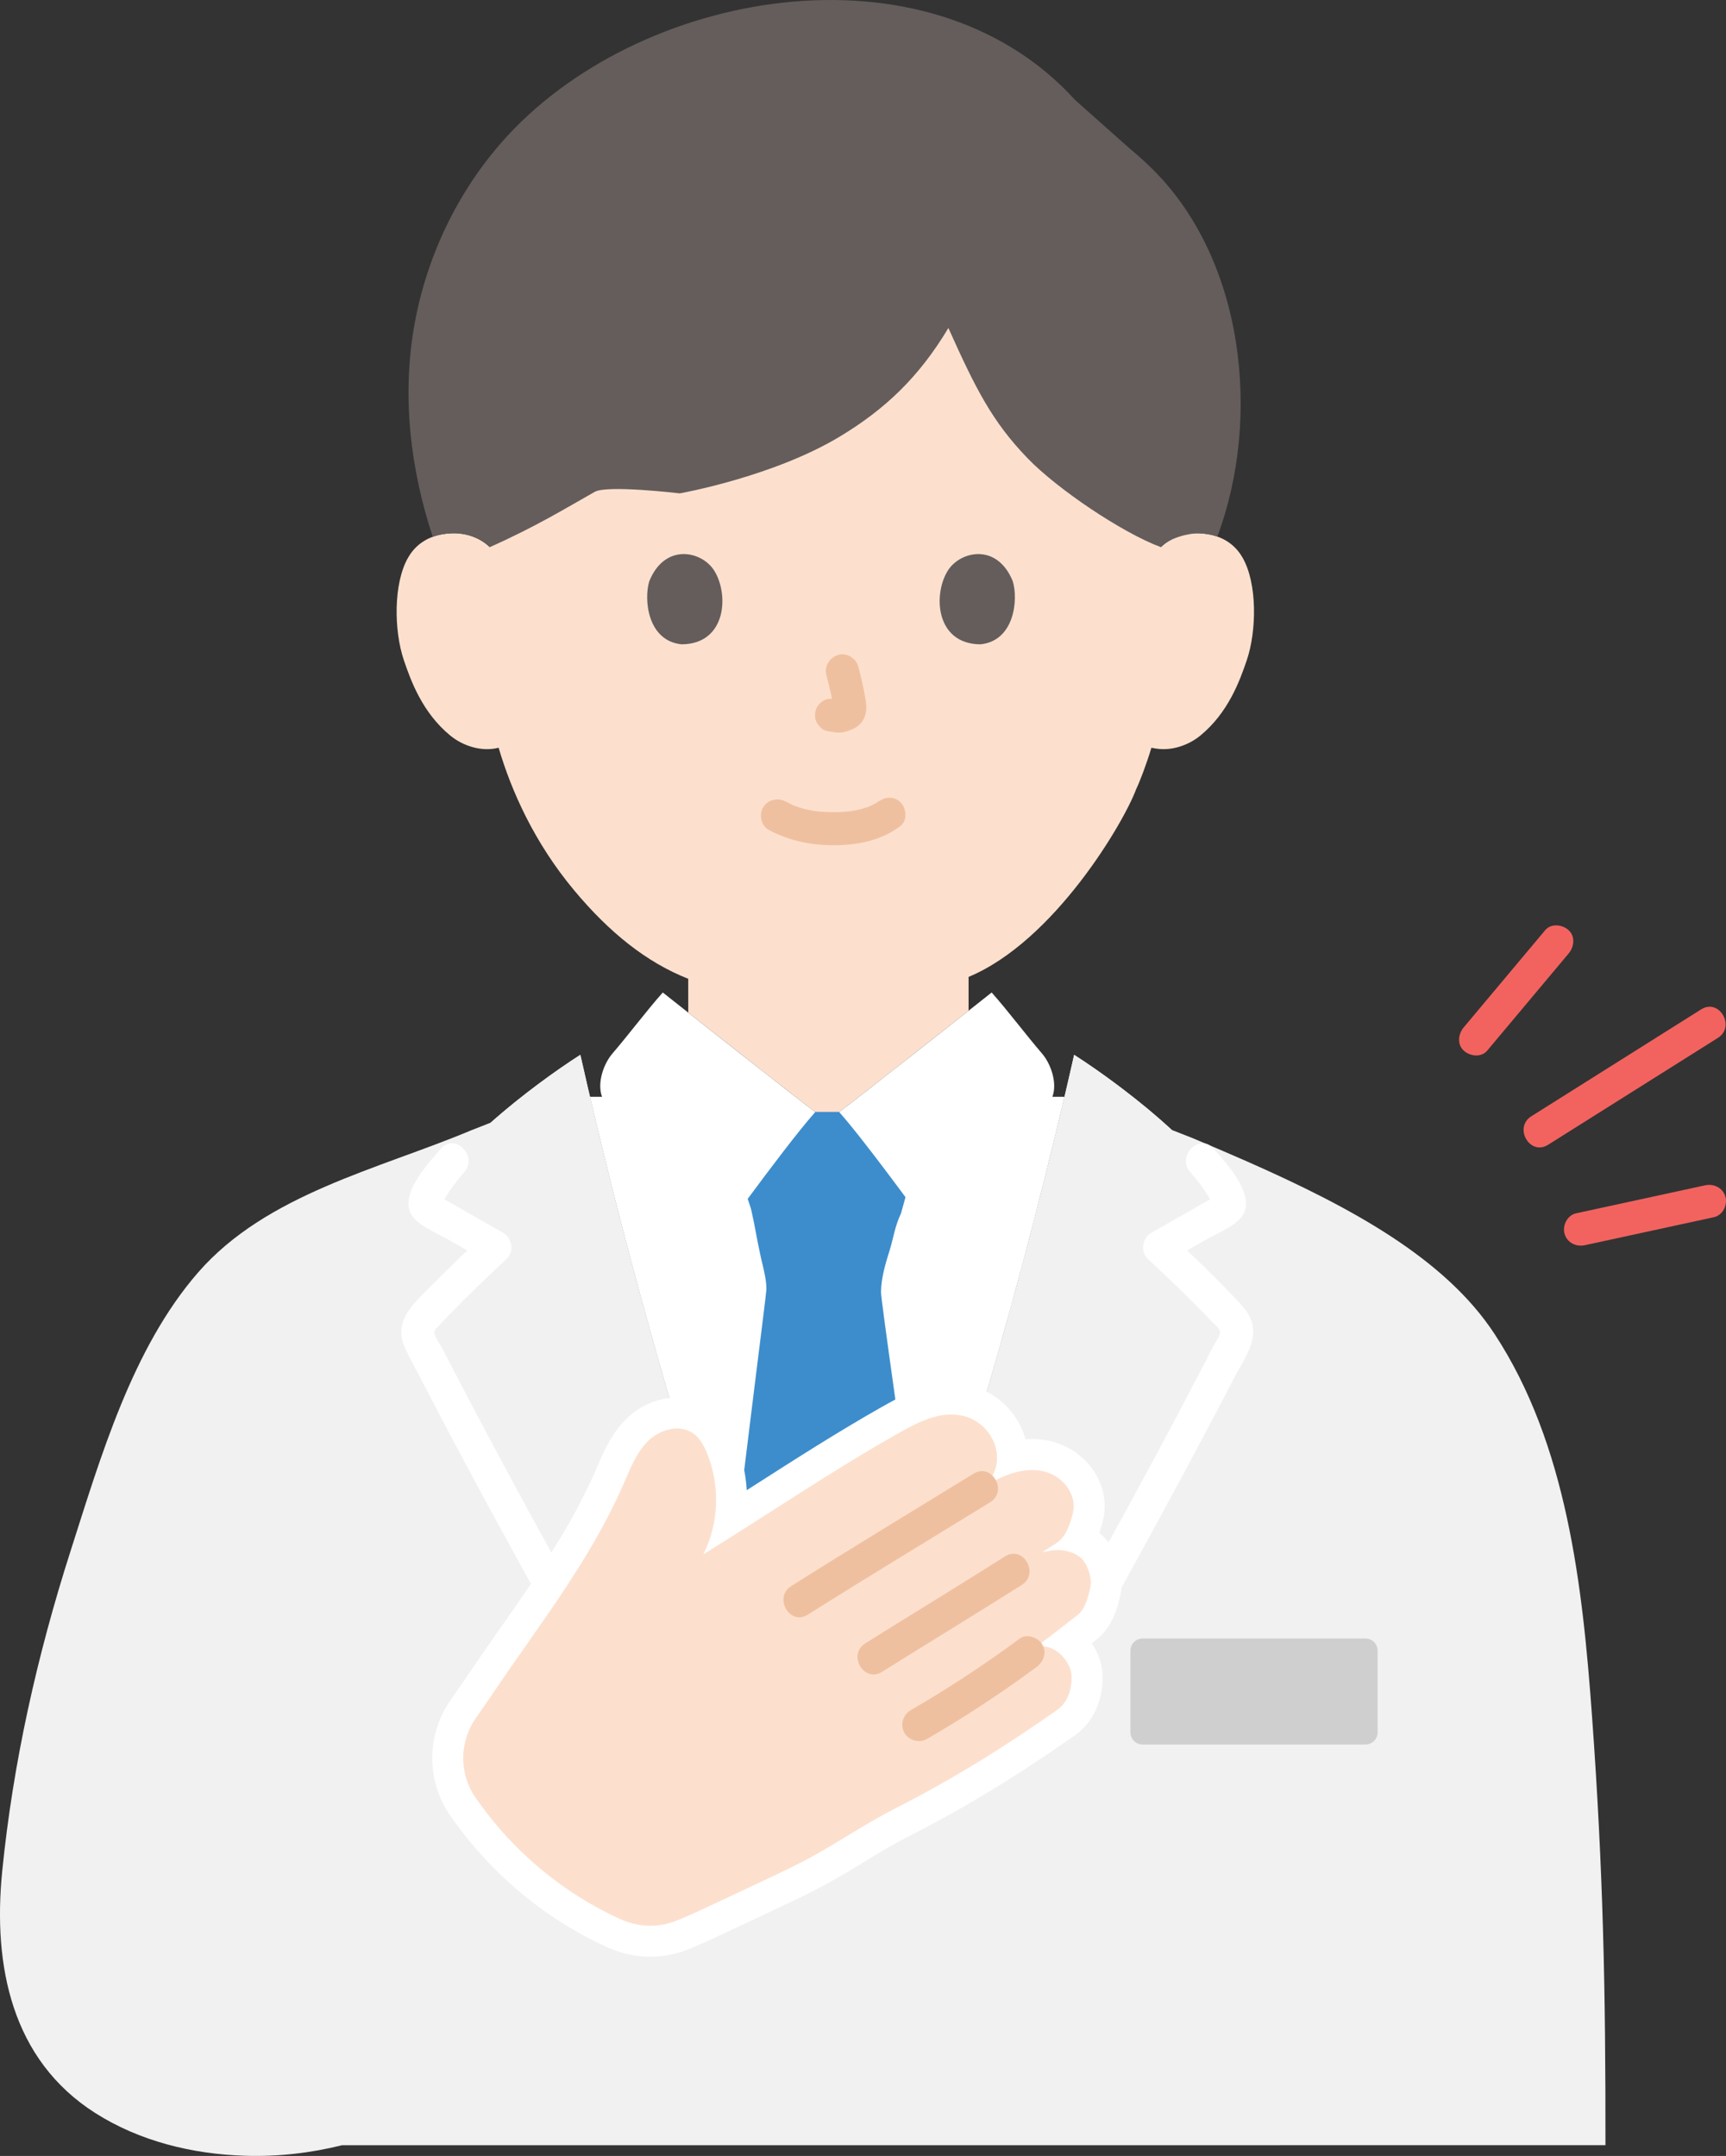 <?xml version="1.0" encoding="UTF-8"?><svg id="b" xmlns="http://www.w3.org/2000/svg" width="250.52" height="312.942" viewBox="0 0 250.52 312.942"><rect x="0" y="0" width="250.52" height="312.942" fill="#333333" stroke="none"/><defs><style>.d{fill:#3d8dcc;}.e{fill:#fff;}.f{fill:none;}.g{fill:#fce0cd;}.h{fill:#efc0a0;}.i{fill:#f2635f;}.j{fill:#645d5c;}.k{fill:#cfcfcf;}.l{fill:#f1f1f1;}</style></defs><g id="c"><path class="l" d="M138.667,217.218c-.02.065-.04.13-.061.195-.9,2.88-1.81,5.73-2.73,8.54-1.2,3.7-2.23,6.87-3.18,9.75-3.37,10.26-5.69,16.78-11.01,29.95l-2.778,1.136c-7.187-17.735-9.036-23.589-14.654-40.841-7.582-23.285-14.628-48.893-20.021-72.84-3.6,2.306-8.587,5.914-13.023,9.854l-2.811,1.104c-13.454,5.648-29.717,9.218-39.669,20.662-9.545,10.976-14.128,26.788-18.484,40.391-4.843,15.128-8.356,30.725-9.93,46.544-1.36,13.666,1.368,27.316,13.502,35.044,6.423,4.09,14.09,5.969,21.701,6.208,4.918.154,9.598-.404,14.117-1.527,26.44-.006,183.389-.006,183.389-.006.022-22.508-.323-39.807-1.95-62.25-1.359-18.747-3.6-39.46-14.18-55.55-7.149-10.88-20.658-18.265-35.769-24.938l-.772-.339c-2.389-1.048-4.816-2.08-7.262-3.107l-3.008-1.181c-4.703-4.345-10.262-8.397-14.179-10.904-3.99,17.7-8.88,36.32-14.23,54.23-.4,1.36-.81,2.7-1.22,4.04-.59,1.964-1.19,3.9-1.789,5.835Z"/><path class="g" d="M168.495,79.422c1.573-1.511,3.691-2.079,5.504-2.015,3.946.139,5.624,2.273,6.347,3.526,2.157,3.74,2.065,10.632.618,14.896-1.025,3.02-2.705,7.639-6.753,10.952-1.668,1.365-4.124,2.264-6.471,1.868,0,0-.226-.038-.621-.105-.745,2.461-1.665,4.872-2.227,6.043-1.743,4.73-11.84,22.019-24.308,27.213,0,1.636,0,3.274,0,4.912-5.923,4.674-17.645,13.895-18.783,14.702h-3.466c-1.116-.791-12.417-9.679-18.438-14.429-.002-1.048-.003-3.252-.005-4.911-6.093-2.406-11.457-6.735-16.533-12.811-5.832-6.98-9.153-14.499-10.986-20.727-2.502.643-5.208-.287-7.002-1.755-4.049-3.313-5.728-7.932-6.753-10.952-1.448-4.264-1.539-11.156.618-14.896.723-1.253,2.401-3.387,6.347-3.526,1.813-.064,3.932.504,5.504,2.015,0,0-9.432-47.202,47.401-47.202s50.008,47.202,50.008,47.202Z"/><path class="j" d="M62.355,38.708c-.928,2.673-1.653,5.415-2.161,8.196-1.956,10.695-.558,21.403,2.618,31.016.768-.285,1.683-.475,2.769-.513,1.462-.052,3.905.313,5.504,2.015,6.738-2.996,11.068-5.682,15.252-8.035,1.814-1.02,12.327.228,12.327.228,0,0,13.563-2.396,23.296-8.285,6.482-3.922,11.409-8.556,15.694-15.722,3.944,8.794,6.341,13.568,11.486,18.901,4.311,4.469,13.679,10.795,19.354,12.914,1.304-1.472,4.412-2.053,5.504-2.015,1.049.037,1.937.215,2.69.48,6.455-17.213,3.965-40.528-9.825-53.745-.976-.936-1.989-1.832-3.025-2.701l-7.778-6.914c-21.471-23.679-63.785-16.106-83.283,6.166-4.598,5.252-8.132,11.42-10.423,18.015Z"/><path class="f" d="M152.139,11.337c-8.972-5.866-19.394-9.546-32.489-9.546-13.737,0-25.401,4.142-34.735,11.084-10.838,8.06-23.112,22.418-24.094,45.657-.235,5.554.473,11.919,2.152,18.376"/><path class="f" d="M176.364,76.907c1.679-6.797,2.388-12.023,2.119-18.376-.828-19.585-9.342-32.863-18.768-41.378"/><path class="h" d="M111.618,120.487c2.967,1.567,6.162,2.223,9.516,2.201,3.41-.022,6.856-.693,9.587-2.82,1.023-.797.837-2.557,0-3.394-1.01-1.01-2.368-.799-3.394,0,.723-.563.144-.12-.042,0-.192.123-.389.237-.591.342-.161.084-.88.373-.237.134-.271.101-.539.208-.815.296-.743.239-1.51.408-2.281.521.344-.05-.114.009-.239.022-.224.022-.448.041-.672.055-.54.035-1.081.049-1.622.045-.484-.003-.969-.019-1.452-.052-.222-.015-.444-.033-.665-.055-.01-.001-.799-.109-.343-.038-.72-.113-1.433-.264-2.131-.473-.299-.089-.59-.196-.884-.297-.086-.03-.21-.06-.285-.111.484.328.252.113.057.021-.366-.172-.726-.352-1.083-.541-1.146-.605-2.61-.291-3.284.861-.634,1.084-.289,2.676.861,3.284h0Z"/><path class="h" d="M119.953,98.02c.417,1.589.817,3.203,1.056,4.83l-.086-.638c.028.223.041.443.018.667l.086-.638c-.016.104-.038.201-.073.3l.242-.573c-.031.07-.063.129-.106.193l.375-.486c-.05.06-.097.107-.158.156l.486-.375c-.122.078-.251.142-.382.202l.573-.242c-.211.088-.419.152-.645.188l.638-.086c-.203.024-.402.023-.605-.001l.638.086c-.228-.032-.452-.087-.68-.118-.67-.09-1.239-.115-1.849.242-.498.291-.973.862-1.103,1.434-.14.614-.11,1.304.242,1.849.312.484.835,1.022,1.434,1.103.513.069,1.01.2,1.531.223.796.035,1.537-.208,2.248-.533.877-.401,1.561-1.185,1.794-2.13.197-.799.112-1.502-.023-2.303-.263-1.556-.622-3.098-1.023-4.624-.318-1.214-1.729-2.072-2.952-1.676-1.25.404-2.018,1.651-1.676,2.952h0Z"/><path class="j" d="M94.241,84.363c-.807,2.621-.281,8.65,4.684,9.163,6.563-.039,6.912-7.329,4.703-10.756-1.809-2.806-7.127-3.973-9.387,1.593Z"/><path class="j" d="M146.997,84.363c.807,2.621.281,8.65-4.684,9.163-6.563-.04-6.912-7.329-4.703-10.756,1.809-2.806,7.127-3.973,9.387,1.593Z"/><path class="e" d="M118.909,266.79c-7.187-17.735-9.036-23.589-14.654-40.841-6.943-21.322-13.436-44.591-18.622-66.746h1.749c-.744-2.006.218-4.788,1.526-6.303,2.222-2.574,5.022-6.296,7.293-8.837.965.781,20.641,16.295,22.133,17.353h3.466c1.492-1.057,21.168-16.571,22.133-17.353,2.271,2.541,5.071,6.264,7.293,8.837,1.308,1.515,2.27,4.297,1.526,6.303h1.754c-3.712,15.847-8.091,32.273-12.831,48.141-.4,1.36-.81,2.7-1.22,4.05-.61,2.02-1.23,4.02-1.85,6.02-.9,2.88-1.81,5.73-2.73,8.54-1.2,3.7-2.23,6.87-3.18,9.75-3.37,10.26-5.69,16.78-11.01,29.95"/><path class="d" d="M123.059,162.887c2.399,2.895,5.657,7.224,8.369,10.886l-.651,2.349c-.882,1.837-1.124,3.664-1.623,5.277-.623,1.988-1.246,4.033-1.282,6.115-.019,1.136,3.259,23.849,6.138,44.178-.459,1.408-.895,2.738-1.315,4.011-3.37,10.26-5.69,16.78-11.01,29.95h-3.237c-6.077-15.045-8.236-21.417-12.536-34.611,2.181-18.982,5.33-43.227,5.33-43.907,0-1.164-.265-2.315-.529-3.453-.132-.516-.251-1.032-.357-1.548-.569-2.567-.714-3.871-1.335-6.6-.029-.129-.217-.694-.498-1.515,3.254-4.398,7.357-9.846,9.81-12.605h3.466c.383.43.805.926,1.258,1.473Z"/><path class="f" d="M114.679,273.975c0-2.625,1.443-5.353,5.481-5.353,3.769.118,5.297,2.796,5.297,5.79,0,2.187-1.456,5.252-5.579,5.252-4.056,0-5.199-3.407-5.199-5.689Z"/><path class="f" d="M114.679,303.799c0-2.625,1.443-5.353,5.481-5.353,3.769.118,5.297,2.796,5.297,5.79,0,2.187-1.456,5.252-5.579,5.252-4.056,0-5.199-3.407-5.199-5.689Z"/><path class="f" d="M45.877,253.192c3.504-.076,6.969-1.398,9.631-3.677"/><path class="l" d="M149.487,249.184c1.45-2.52,2.88-5.06,4.32-7.61,8.78-15.59,17.5-31.52,25.25-46.67.26-.52.49-1.09.47-1.68-.03-.72-.38-1.4-.85-1.91-3.28-3.57-6.86-6.99-10.38-10.28,3.11-1.78,6.23-3.56,9.34-5.33.35-.2.72-.44.82-.83.09-.35-.07-.7-.22-1.02-3.47-7.14-15.44-16.33-22.33-20.74-3.99,17.7-8.88,36.32-14.23,54.23-.4,1.36-.81,2.7-1.22,4.04v.01c-.61,2.02-1.23,4.02-1.85,6.02-.9,2.88-1.81,5.73-2.73,8.54-1.2,3.7-2.23,6.87-3.18,9.75-3.37,10.26-5.69,16.78-11.01,29.95"/><path class="l" d="M101.16,267.554c-13.423-23.264-27.944-48.924-40.076-72.646-.268-.524-.498-1.097-.476-1.689.027-.711.378-1.391.851-1.907,3.277-3.566,6.864-6.987,10.378-10.281-3.113-1.777-6.226-3.554-9.339-5.331-.345-.197-.722-.435-.821-.831-.086-.345.071-.7.226-1.019,3.463-7.14,15.439-16.327,22.331-20.741,5.393,23.947,12.439,49.555,20.021,72.84,5.618,17.252,7.467,23.106,14.654,40.841"/><path class="e" d="M151.559,250.395c5.511-9.589,10.878-19.264,16.17-28.975,2.615-4.799,5.203-9.613,7.754-14.447,1.214-2.301,2.42-4.606,3.617-6.917,1.148-2.217,3.162-4.899,2.743-7.508-.238-1.485-1.108-2.551-2.108-3.621-1.021-1.092-2.062-2.165-3.117-3.223-2.163-2.169-4.387-4.276-6.624-6.368l-.486,3.769c1.839-1.052,3.679-2.104,5.52-3.153,1.585-.904,3.623-1.69,4.908-3.006,2.921-2.99-1.874-7.99-3.797-10.21-2.026-2.339-5.409,1.068-3.394,3.394.735.848,1.44,1.71,2.071,2.639.277.408.544.823.791,1.25.134.23.262.463.385.7.212.408.234.459.066.154l.328-1.211c.39-.243.404-.253.041-.031l-.424.241c-.423.244-.849.483-1.273.725-.849.484-1.699.968-2.548,1.453-1.699.969-3.397,1.94-5.095,2.911-1.308.748-1.613,2.715-.486,3.769,1.834,1.715,3.659,3.44,5.449,5.201.899.885,1.79,1.778,2.668,2.683.383.395.764.792,1.142,1.192.306.324,1.002.86,1.169,1.279.252.629-.593,1.68-.892,2.261-.571,1.111-1.145,2.22-1.721,3.329-1.165,2.244-2.34,4.483-3.522,6.718-4.843,9.156-9.813,18.245-14.857,27.292-2.848,5.109-5.707,10.214-8.621,15.286-1.542,2.683,2.604,5.103,4.145,2.423h0Z"/><path class="e" d="M103.233,266.342c-12.987-22.511-25.823-45.126-37.787-68.202-.42-.809-.838-1.619-1.255-2.429-.322-.626-1.089-1.581-1.138-2.26-.032-.441.261-.612.583-.958.588-.632,1.184-1.258,1.785-1.877,2.627-2.708,5.364-5.307,8.115-7.887,1.125-1.055.825-3.021-.486-3.769-1.698-.969-3.396-1.938-5.094-2.908-.849-.485-1.698-.969-2.547-1.454-.354-.202-.708-.404-1.061-.606-.212-.121-.425-.242-.637-.363-.36-.22-.347-.209.04.03l.328,1.211c-.161.307-.137.256.071-.153.123-.236.251-.469.385-.699.247-.427.513-.841.79-1.249.63-.928,1.334-1.79,2.068-2.637,2.013-2.325-1.367-5.734-3.394-3.394-1.922,2.22-6.715,7.225-3.797,10.209,1.285,1.315,3.323,2.103,4.908,3.007,1.84,1.05,3.679,2.1,5.519,3.15l-.486-3.769c-2.522,2.365-5.031,4.745-7.455,7.212-2.311,2.352-5.489,4.924-4.106,8.599.547,1.455,1.379,2.824,2.092,4.203.807,1.561,1.618,3.12,2.433,4.677,1.546,2.953,3.107,5.899,4.68,8.838,6.493,12.132,13.188,24.155,19.978,36.123,3.749,6.608,7.53,13.199,11.326,19.78,1.543,2.675,5.693.261,4.145-2.423h0Z"/><path class="k" d="M164.08,239.592v11.871c0,.97.787,1.757,1.757,1.757,5.174,0,19.794,0,32.358,0,.97,0,1.753-.787,1.753-1.757v-11.871c0-.97-.787-1.757-1.757-1.757h-32.353c-.97,0-1.757.787-1.757,1.757Z"/><path class="e" d="M94.409,284.023c-2.14,0-4.226-.453-6.199-1.346-5.3-2.398-10.196-5.635-14.553-9.621-3.159-2.889-5.98-6.132-8.387-9.638-3.418-4.979-3.363-11.676.138-16.661,1.364-1.942,2.863-4.126,4.583-6.677.8-1.151,1.563-2.238,2.324-3.322,1.107-1.578,2.209-3.148,3.294-4.722,3.895-5.65,7.908-11.822,10.873-18.664l.218-.507c.996-2.315,2.125-4.939,4.394-7.081,1.974-1.862,4.594-2.93,7.19-2.93,1.864,0,3.611.559,5.052,1.616,1.899,1.393,2.855,3.329,3.409,4.665.948,2.285,1.494,4.719,1.643,7.172.314-.201.627-.401.939-.602,6.066-3.883,12.339-7.898,18.532-11.405,2.737-1.55,6.143-3.479,10.201-3.479.896,0,1.791.098,2.66.289,3.751.827,6.909,3.771,8.044,7.5.031.102.061.204.088.306.309-.021.622-.033.938-.033.64,0,1.282.049,1.909.145,2.882.44,5.544,2.154,7.119,4.584,1.463,2.257,1.887,4.885,1.194,7.399-.117.422-.258.935-.45,1.496,2.411,1.944,3.758,5.766,3.084,8.877-.327,1.513-1.007,4.665-3.518,6.623-.224.175-.444.347-.66.515.991,1.471,1.555,3.17,1.57,4.796.033,3.639-1.439,6.77-4.039,8.587-8.727,6.105-15.934,10.484-24.099,14.641-2.181,1.111-4.285,2.389-6.512,3.741-1.845,1.12-3.753,2.279-5.732,3.35-2.236,1.21-4.511,2.28-6.712,3.315l-7.354,3.458c-1.852.87-3.765,1.77-5.769,2.572-1.723.689-3.544,1.04-5.415,1.04Z"/><path class="g" d="M79.315,234.591c4.263-6.185,8.264-12.431,11.297-19.428.945-2.179,1.844-4.474,3.572-6.105,1.727-1.63,4.577-2.363,6.492-.958.914.671,1.479,1.713,1.914,2.76,1.945,4.689,1.786,10.218-.509,14.76,9.095-5.622,18.641-12.104,27.998-17.402,3.065-1.735,6.234-3.47,9.674-2.711,4.101.904,6.967,6.277,3.223,10.196,2.49-1.487,5.181-2.664,8.045-2.226,3.042.465,5.473,3.373,4.656,6.339-.444,1.609-.983,3.285-2.383,4.195-.677.44-1.347.873-2.01,1.3-2.616.511.983-.193.983-.193,1.731-.339,3.304.044,4.387.828,1.167.844,1.902,3.08,1.597,4.488s-.752,3.14-1.887,4.026c-2.079,1.623-4.021,3.121-5.909,4.536,3.011-.449,5.069,2.484,5.086,4.363.017,1.877-.579,3.783-2.117,4.859-8.083,5.655-15.223,10.074-23.562,14.319-4.237,2.157-8.161,4.88-12.343,7.143-2.121,1.148-4.305,2.174-6.487,3.201-2.451,1.153-4.903,2.305-7.354,3.458-1.824.858-3.655,1.718-5.526,2.467-2.609,1.045-5.525.93-8.086-.228-4.891-2.213-9.412-5.221-13.37-8.841-2.897-2.65-5.493-5.628-7.714-8.863-2.385-3.476-2.312-8.079.11-11.529,1.54-2.193,3.094-4.467,4.631-6.748,1.875-2.694,3.758-5.344,5.592-8.005Z"/><path class="h" d="M145.888,225.909c-6.735,4.259-13.541,8.402-20.299,12.625-2.614,1.633-.207,5.788,2.423,4.145,6.757-4.223,13.564-8.366,20.299-12.625,2.604-1.647.198-5.802-2.423-4.145h0Z"/><path class="h" d="M117.254,234.376c8.762-5.539,17.641-10.889,26.469-16.322,2.626-1.616.218-5.77-2.423-4.145-8.828,5.433-17.707,10.782-26.469,16.322-2.604,1.646-.199,5.802,2.423,4.145h0Z"/><path class="h" d="M148,237.85c-5.095,3.763-10.376,7.24-15.858,10.413-1.121.649-1.513,2.169-.861,3.284.659,1.126,2.158,1.513,3.284.861,5.483-3.173,10.763-6.65,15.858-10.413,1.041-.769,1.565-2.08.861-3.284-.601-1.027-2.235-1.635-3.284-.861h0Z"/><path class="i" d="M224.279,135.015c-3.939,4.7-7.879,9.4-11.818,14.1-.805.961-1.012,2.465,0,3.394.889.816,2.533,1.027,3.394,0,3.939-4.7,7.879-9.4,11.818-14.1.805-.961,1.012-2.465,0-3.394-.889-.816-2.533-1.027-3.394,0h0Z"/><path class="i" d="M247.489,172.053c-6.243,1.355-12.487,2.709-18.73,4.064-1.267.275-2.006,1.752-1.676,2.952.36,1.309,1.681,1.952,2.952,1.676,6.243-1.355,12.487-2.709,18.73-4.064,1.267-.275,2.006-1.752,1.676-2.952-.36-1.309-1.681-1.952-2.952-1.676h0Z"/><path class="i" d="M246.916,146.512c-8.217,5.173-16.434,10.345-24.651,15.518-2.608,1.642-.202,5.797,2.423,4.145,8.217-5.173,16.434-10.345,24.651-15.518,2.608-1.642.202-5.797-2.423-4.145h0Z"/></g></svg>